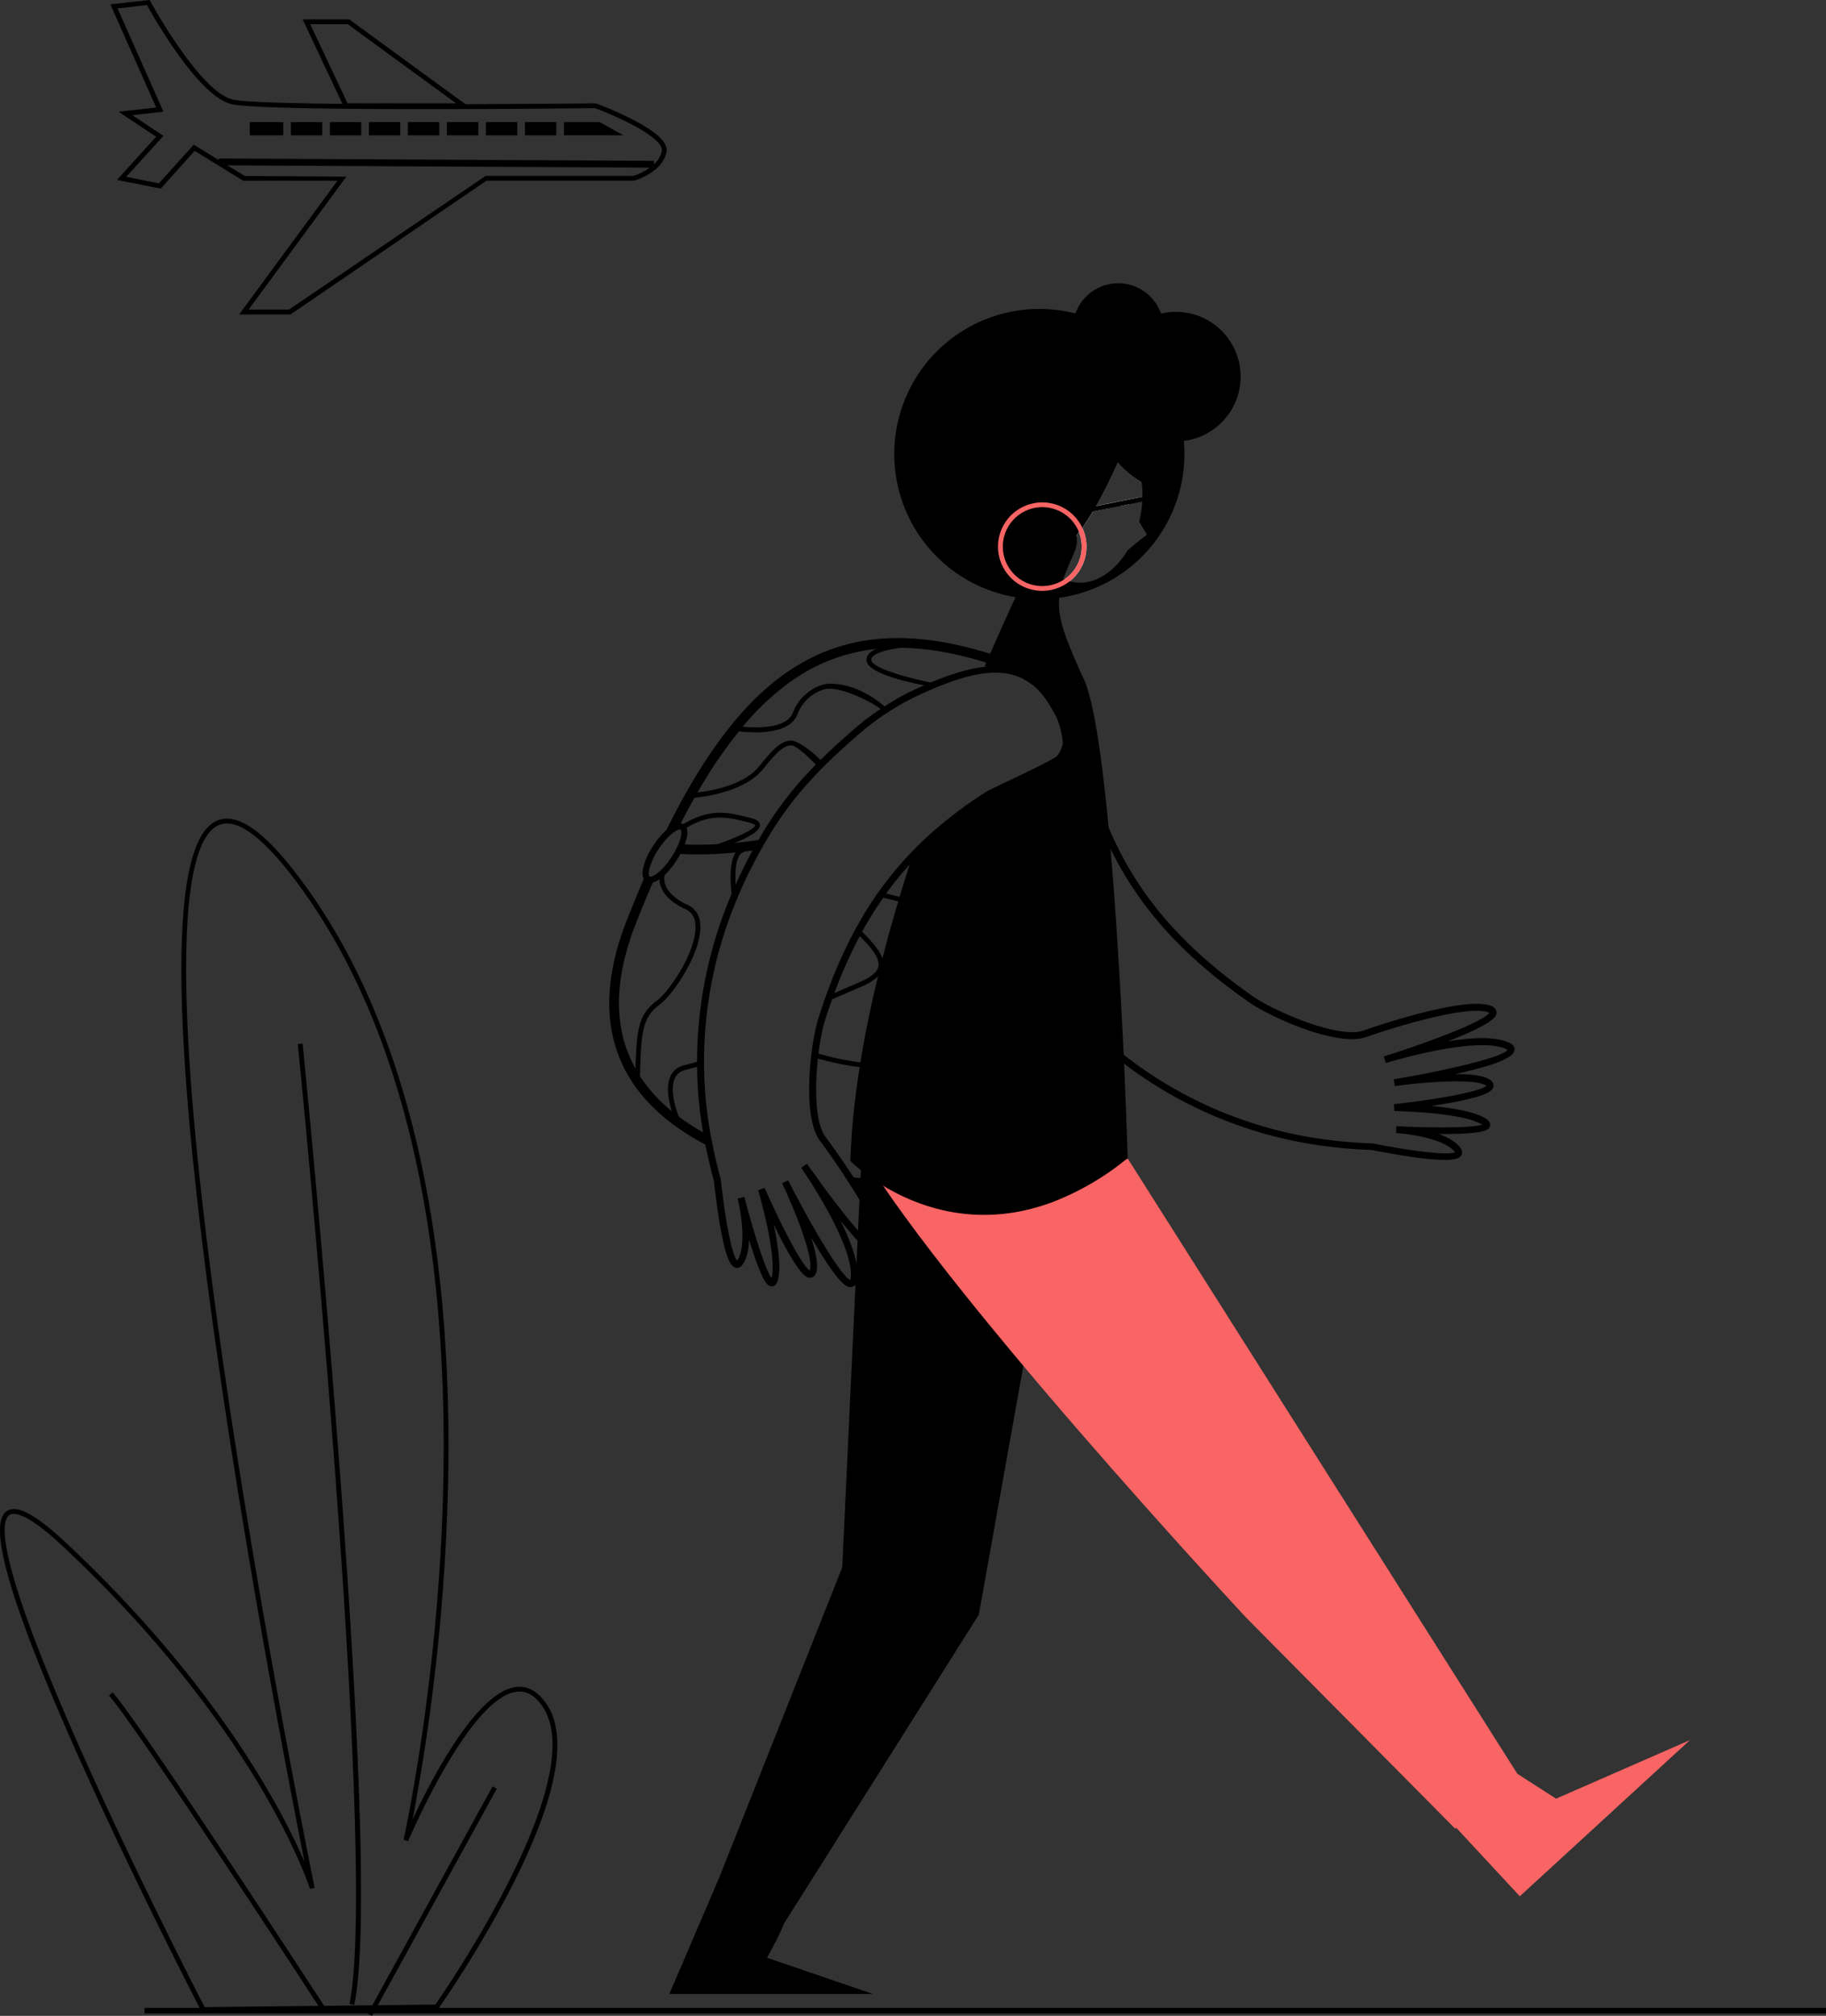 <svg xmlns="http://www.w3.org/2000/svg" viewBox="0 0 761.13 840.22"><rect x="0" y="0" width="761.13" height="840.22" fill="#333333" stroke="none"/><title>Asset 93</title><g id="Layer_2" data-name="Layer 2"><g id="Capa_1" data-name="Capa 1"><path d="M628.5,434.35c-5.82-2.4-15.57-1.84-25-.33,20.18-7.84,20.23-10.65,20.26-12,0-.89-.39-2.1-2.46-2.84-11.84-4.23-52.52,10.21-52.85,10.34-10.5,3.7-37.57-8.2-46.18-14.22-29.53-20.64-48.44-42.55-60.24-70.59h0a171.81,171.81,0,0,1-7.76-22.83c-.26-1-.88-5.39-1.53-10.07-2-14.56-3.18-21.78-4.2-23.44-3.94-6.36-11.23-7-17.62-6.12-1.38.18-2.71.43-4,.71l-.35.08a23.23,23.23,0,0,1,3.55,2.25l.3-.05h0a33.19,33.19,0,0,1,3.61-.4c.45,0,.89,0,1.32,0,4.49,0,8.36,1.3,10.69,5.08.9,1.56,2.78,15.07,3.8,22.33.82,5.92,1.3,9.33,1.6,10.42a170.79,170.79,0,0,0,11.33,30.86h0c12.14,24.94,30.5,45.09,57.8,64.17,7.55,5.28,29.34,15.43,42.94,15.43a18,18,0,0,0,5.84-.85c11.18-3.95,42.13-13.49,50.92-10.35a3.34,3.34,0,0,1,.48.22c-1.76,3.28-23.89,11.9-43.94,18.18l.86,2.74c.37-.11,36.79-11.32,49.71-6a4.21,4.21,0,0,1,1,.55c-2.14,3.09-26,8.7-47.41,12.23l.44,2.85c12.76-1.77,34.1-3.34,38.13-.11-2.51,2.45-21.57,5.83-38.49,7.63l.13,2.87c.28,0,28.5.47,36.6,5.68-4,1.37-20.91,1.42-35.71.62l-.17,2.87c5.37.33,20.24,2.38,24.49,7.85l.11.14c-2.84,1.49-19.65-.68-34.2-3.66l-.24,0a206.58,206.58,0,0,1-22.73-2.07,172.8,172.8,0,0,1-81.07-35,194.86,194.86,0,0,1-28.4-27.2c-12.53-14.63-20.28-29.75-28.08-47.94A111.82,111.82,0,0,1,406.74,349a86.75,86.75,0,0,1-2-9.85c0-.18-.05-.37-.07-.55s-.07-.48-.09-.72c-.15-1.08-.28-2.16-.41-3.24-.9.63-1.79,1.26-2.66,1.9.12,1,.25,2,.38,3a2.34,2.34,0,0,0,0,.26c0,.12,0,.25.05.38h0a92.36,92.36,0,0,0,2,9.8,114.61,114.61,0,0,0,5.16,15.47c7.89,18.44,15.77,33.77,28.53,48.68a197.61,197.61,0,0,0,30.76,29.1,175.47,175.47,0,0,0,80.47,34,207.94,207.94,0,0,0,22.94,2.1c1,.21,8.94,1.79,17,2.92a102.72,102.72,0,0,0,13.48,1.22c4.72,0,6.16-.87,6.81-1.91.35-.57.76-1.75-.47-3.33-1.9-2.45-5.25-4.25-8.94-5.56h.67c19.58.07,20.26-1.91,20.69-3.22.26-.77.19-1.93-1.57-3.11-4.48-3-14.29-4.55-22.87-5.37,1.35-.2,2.73-.42,4.11-.65,20.36-3.35,21.25-5.88,21.69-7.1a2.5,2.5,0,0,0-.71-2.66c-2.19-2.19-8.36-2.9-15.23-2.87,9-2,24.32-5.55,24.82-10C631.53,436.35,630.56,435.2,628.5,434.35Z"/><path d="M439.39,497.47l-.63,3.55h0l-12.31,68.91L408,673,326.64,802l0,0c-1.53,4.49-6.94,14-6.94,14l44.17,15.11H279l20.93-48.82,51.14-129,5.52-117.79.43-9.15v-.06a0,0,0,0,0,0,0l.44-9.2.19-4.11.6-12.82.24-5.06v-.14l.18-3.86.16-3.3.27-5.73.34-7.4.48-10.14s16.85,6,35.07,12.86C418,486,443.28,496.17,439.39,497.47Z"/><path d="M704.41,725.29l-55.8,24.41-16.13-10.37L470.18,483.07l-114.55-8.76c32.07,58.54,163.7,199.83,163.7,199.83l87.25,88.09.43-.38,26.49,28.54Z" fill="#f96464"/><path d="M493.46,183.77a60.13,60.13,0,0,0-13.94-33.41,60.82,60.82,0,0,0-10.68-10,60.48,60.48,0,1,0-45.66,108.53,59.52,59.52,0,0,0,10.05.84,60.7,60.7,0,0,0,8.14-.55h0a60.48,60.48,0,0,0,52.33-59.93C493.71,187.42,493.63,185.58,493.46,183.77ZM476.21,207l-6.51,1.31-1.78.36-11,2.19a193.1,193.1,0,0,0,9-18,38,38,0,0,0,9.94,8.16A40.6,40.6,0,0,1,476.21,207Zm-33,34.21c.94-2.76,2.21-5.75,3.78-9.24,2-4.37,2.26-7.05,1.6-8.6.41-.49.81-1,1.21-1.53a16.44,16.44,0,0,1-6.1,19.61C443.5,241.4,443.33,241.33,443.17,241.24Zm27.28-12c0,.06-.06-.08-.12-.4-5.66,9.75-14.57,15.47-23.24,13.76-.4-.08-.79-.17-1.18-.28A18.4,18.4,0,0,0,451.14,220c1.54-2.14,3-4.44,4.46-6.83l11.77-2.35,3.29-.66,5.48-1.09a46,46,0,0,1-.79,6.16c-.15.76-.32,1.5-.5,2.24,1.79,3,3.27,5.38,3.27,5.38S470.57,228.59,470.45,229.21Z"/><path d="M470.66,210.19l-3.29.66v0s.11-.42.28-1c.08-.32.18-.69.28-1.08l1.78-.36c.15.29.3.6.48.93Z" fill="#fff"/><path d="M476.21,207c0,.34,0,.69,0,1s0,.69-.05,1l-5.48,1.09-3.29.66L455.6,213.2c-1.43,2.39-2.92,4.69-4.46,6.83a18.4,18.4,0,0,1-5.23,22.26,17.73,17.73,0,0,1-2.25-.81,16.44,16.44,0,0,0,6.1-19.61c-.4.53-.8,1-1.21,1.53.66,1.55.36,4.23-1.6,8.6-1.57,3.49-2.84,6.48-3.78,9.24a20.12,20.12,0,0,1-8.39-8.19,28.46,28.46,0,0,1-2-4.2,39,39,0,0,1-2.21-17c.05-.69.12-1.39.22-2.09.12-1.07.3-2.15.51-3.23,3.45-17.48,16.1-29.71,28.26-27.31l.39.09a17.21,17.21,0,0,1,9.24,5.69c3.48,4,5.82,9.57,6.66,16a38,38,0,0,1-9.94-8.16,193.1,193.1,0,0,1-9,18l11-2.19,1.78-.36Z" fill="#fff"/><path d="M472.11,177.4s-1.05,3-2.9,7.64c-.91,2.27-2,4.94-3.28,7.83a193.1,193.1,0,0,1-9,18c-.22.38-.44.77-.67,1.15l-.69,1.16c-1.43,2.39-2.92,4.69-4.46,6.83-.46.63-.91,1.24-1.38,1.84s-.8,1-1.21,1.53c-4.39,5.36-9.08,9.13-13.77,9.65a9.5,9.5,0,0,1-3.88-.36,10,10,0,0,1-2.08-.87c-5.15-2.83-7.42-7.76-7.7-13.55a25.92,25.92,0,0,1,0-3.17c1.13-16.9,16.56-38.78,27.19-38.78,6.19,0,11.3.18,15.17.4h0C469.1,177,472.11,177.4,472.11,177.4Z"/><path d="M481.68,202.56a12,12,0,0,1-5.81-1.53,38,38,0,0,1-9.94-8.16A86.57,86.57,0,0,1,457.56,182a22,22,0,0,1,2.41-2.68,17.66,17.66,0,0,1,3.55-2.63h0a15.39,15.39,0,0,1,6.33-1.92c8.11-.67,15.21,4.76,15.21,4.76s.56,1.68,1.15,4.13C487.81,190.25,489.65,202.33,481.68,202.56Z"/><circle cx="490.13" cy="156.98" r="27"/><line x1="481.78" y1="206.95" x2="450.65" y2="213.17" fill="none"/><polygon points="481.97 207.93 476.14 209.1 470.66 210.19 467.37 210.85 455.6 213.2 450.85 214.15 450.65 213.17 450.46 212.19 456.96 210.89 467.92 208.7 469.7 208.34 476.21 207.03 481.58 205.96 481.78 206.95 481.97 207.93"/><rect x="60.23" y="836.91" width="700.91" height="2.32"/><path d="M470.06,482.71l-.41.32a113.38,113.38,0,0,1-30.89,18h0c-32.25,12.07-58.24,1.15-72.45-7.93a85.39,85.39,0,0,1-7.49-5.37,52.71,52.71,0,0,1-4.35-3.83q.15-4.45.46-9h0c0-.21,0-.43,0-.65l.06-.88c.09-1.23.19-2.47.29-3.71q.46-5.49,1.14-11.07c.17-1.47.36-3,.55-4.44.43-3.21.9-6.45,1.41-9.69.11-.66.21-1.31.32-2,1.92-11.77,4.4-23.69,7.29-35.58q.89-3.68,1.83-7.35c2-8,4.26-15.93,6.59-23.78.19-.64.38-1.28.58-1.92,1.38-4.63,2.82-9.22,4.27-13.76.09-.29.19-.58.28-.87.5-1.52,1-3,1.49-4.56a165.82,165.82,0,0,1,15.73-11.27L399,342l0,0q1.47-.92,3-1.8h0c.89-.53,1.79-1.06,2.69-1.57,2.69-1.57,5.41-3.07,8.14-4.53.73-.4,1.45-.78,2.18-1.16,6-3.13,12.05-6,18-8.76l.2-.09a25.3,25.3,0,0,0,6.41-3.71,9,9,0,0,0,1.83-2.27,14,14,0,0,0,1.58-7.32c0-.35,0-.7,0-1.06h0a36.49,36.49,0,0,0-2.51-10.5l0,0a.08.08,0,0,0,0-.06,38.89,38.89,0,0,0-3.85-7.51,27,27,0,0,0-6.16-6.39h0c-.3-.23-.6-.45-.91-.66q-1-.69-2.07-1.32l-.52-.3a39,39,0,0,0-6.5-2.88c-1.25-.43-2.55-.81-3.91-1.16-1.7-.43-3.48-.8-5.36-1.09h0l-.78-.13c.22-.5.44-1,.65-1.5l.38-.89,1.21-2.8c3.87-8.9,7.46-16.83,10.59-23.55.8-1.73,1.57-3.39,2.31-4.95l.86-1.82c1.75-3.7,3.29-6.87,4.55-9.46.73-1.48,1.36-2.76,1.9-3.84,1.33-2.68,2.07-4.11,2.07-4.11s11.6-6.21,13.68-1.34c.66,1.55.36,4.23-1.6,8.6-1.57,3.49-2.84,6.48-3.78,9.24-.08.24-.16.47-.23.7-.3.91-.56,1.79-.77,2.66h0a27.94,27.94,0,0,0-.78,4.61h0c-.59,6.74,1.41,13.74,6.75,25.92.33.76.68,1.54,1,2.34q1.14,2.56,2.48,5.44c4.23,9.13,7.65,33.27,10.35,61.76h0c.27,2.88.54,5.81.79,8.77h0c1.68,19.35,3,40.14,4.12,59.26.07,1,.12,2.09.18,3.12.45,8.32.86,16.28,1.21,23.62.06,1.28.12,2.53.17,3.77C469.55,466.5,470.06,482.71,470.06,482.71Z"/><circle cx="466.1" cy="137" r="18.93"/><path d="M338.35,487.89c1.13,1.59,2.28,3.19,3.44,4.77-1.42-.25-2.9-.53-4.43-.85-1.56-2.45-2.72-4.17-3.16-4.81C335.62,487.32,337,487.62,338.35,487.89Z"/><path d="M361.75,491.29l-.23,4s-1.09-.07-2.95-.25h-.1c-1-.09-2.17-.22-3.56-.38-.94-1.49-1.89-3-2.83-4.4,1.38.19,2.64.35,3.76.47h0l2.81.3C360.56,491.21,361.66,491.29,361.75,491.29Z"/><path d="M417.83,274.18l-1.18,3.45h0l-.11.33-1.1-.37h0c-1.49-.51-3-1-4.42-1.43-12.77-3.94-24.47-6-35.28-6.15h0a84.37,84.37,0,0,0-10.64.48h0a74.54,74.54,0,0,0-36.07,14,107.3,107.3,0,0,0-19.52,18.49q-.78.92-1.53,1.86a196,196,0,0,0-17.24,25.48l-1.29,2.25q-2.88,5.1-5.74,10.67c-.48.92-.95,1.85-1.42,2.79a9.62,9.62,0,0,0-1.88,1.16,23.47,23.47,0,0,0-4.1,4.2c-.42.51-.82,1-1.19,1.6l-.58.84a27.77,27.77,0,0,0-3.79,8c-.57,2.22-.29,3.35,0,3.56s1.31.05,2.91-1.1c-.53,1.18-1.05,2.37-1.57,3.57q-3.51,8.1-7,17c-9.41,23.76-9.46,44.1-.14,60.66v.06c.48.87,1,1.72,1.53,2.57l.37.56A64,64,0,0,0,280,463.11c.95.78,1.92,1.54,2.9,2.28A93.81,93.81,0,0,0,293.07,472c1.06.6,2.14,1.18,3.23,1.75.3,1.65.63,3.31,1,5-1.09-.53-2.18-1.08-3.27-1.66-12-6.34-23.46-15-30.95-26.77-11.56-18.14-12.14-40.65-1.74-66.92q3.51-8.86,7-17Q273,355.54,277.75,346c15.5-31.29,31.39-52.26,48.89-64.83,23.45-16.83,50.87-19.65,85.95-8.72C414.32,273,416.06,273.57,417.83,274.18Z"/><path d="M275.31,351.23l.94.12c-.42.51-.82,1-1.19,1.6Z"/><path d="M316.11,350.09q-1.08,2.16-2.05,4.37c-1,.14-2,.26-2.93.38q-.51.07-1,.12c-1.17.15-2.32.27-3.45.38-6,.58-11.37.78-15.94.78-2.64,0-5-.06-7.06-.17-1,0-2-.1-2.81-.15l2-3.92,2.67.11c3.7.13,8.27.14,13.5-.12h0c2.3-.12,4.74-.3,7.28-.54h0q3.29-.31,6.8-.79Z"/><path d="M422,277c-.13.28-.27.55-.41.82-.38.77-.76,1.53-1.15,2.27-1.25-.43-2.55-.81-3.91-1.16.4-.76.79-1.53,1.18-2.3l.69-1.39Z"/><path d="M286.15,345a2.93,2.93,0,0,0-1.12-1.37,1.38,1.38,0,0,0-.24-.14,2.73,2.73,0,0,0-1.14-.32c-1.12-.12-2.7.29-4.84,1.94-.35.27-.71.56-1.06.88a32.39,32.39,0,0,0-5.38,6.38,30.19,30.19,0,0,0-4.13,8.78c-.66,2.59-.44,4.2.09,5.19A3,3,0,0,0,271,368a4.32,4.32,0,0,0,1-.13,8.4,8.4,0,0,0,2.84-1.37c.21-.14.43-.3.65-.47.51-.39,1-.83,1.54-1.31s1.17-1.15,1.75-1.81a36.24,36.24,0,0,0,3.15-4.14c.61-.93,1.17-1.86,1.67-2.79a27.53,27.53,0,0,0,1.82-4,18.8,18.8,0,0,0,.64-2C286.73,347.58,286.59,346,286.15,345Zm-5.3,10.77c-.3.52-.63,1-1,1.55A27.75,27.75,0,0,1,274,364l-.38.28c-1.6,1.15-2.6,1.29-2.91,1.1s-.6-1.34,0-3.56a27.77,27.77,0,0,1,3.79-8l.58-.84c.37-.55.77-1.09,1.19-1.6a23.47,23.47,0,0,1,4.1-4.2,9.62,9.62,0,0,1,1.88-1.16,2.8,2.8,0,0,1,1.08-.29.68.68,0,0,1,.33.07c.32.21.6,1.34,0,3.56a19.65,19.65,0,0,1-.86,2.55A29.23,29.23,0,0,1,280.85,355.8Z"/><path d="M263.56,49.75a155.33,155.33,0,0,0-15.05-6.62l-.17-.06h-.18c-.58,0-25,.28-54.15.37-16.75.05-35,0-51.26-.14-22.48-.23-40.93-.75-45.66-1.8C83.36,38.45,62.92,1,62.71.59L62.39,0,46,1.82l19.11,43-15.7,1.75L65.09,57,48.76,75,67,78.61,81.13,62.88l20.22,12.44h39.32l-41,55.76h21.41l81.7-55.78,61.44,0,.15,0c.48-.14,11.75-3.45,13.45-11.91C278.59,59.53,273.92,55.07,263.56,49.75ZM275.85,63a10.37,10.37,0,0,1-3.27,5.48A24.38,24.38,0,0,1,264,73.32l-61.59,0-81.93,55.71H103.63l40.73-55.39L102,73.34,92.46,67.5l-11.7-7.2L66.25,76.42,52.62,73.69,68.14,56.62,55.12,48l13-1.44L49,3.51,61.28,2.14c2.79,5.05,21.59,38.25,35.38,41.31C110.81,46.6,240.18,45.16,248,45.07,259.39,49.29,276.89,57.82,275.85,63Z"/><path d="M194,43.44,145.57,8.07H126.15l16.6,35.23.85,1.81,52.64,0ZM129.3,10.07h15.62l45.2,33-45.25,0Z"/><path d="M266.75,450.19l-2-.06.08-2.43c.5-17.26.72-24.41,8.75-30.43,6.16-4.62,17.34-22,16.27-32.18-.32-3-1.65-5-4.09-6.11-13.69-6.32-10.62-14.84-10.49-15.2l1.88.71c-.11.29-2.46,7.17,9.45,12.67a8.94,8.94,0,0,1,5.24,7.72c1.18,11.15-10.68,29.2-17.06,34-7.26,5.45-7.45,11.83-8,28.89Z"/><path d="M293.42,443.91l-2.87.78-2.39.63-2.72.71a6.05,6.05,0,0,0-4.1,3.32c-2.34,4.88.47,13.18,1.56,16,.24.62.39,1,.4,1l-1.83.8a38.61,38.61,0,0,1-1.47-4.08c-1.25-4.07-2.52-10.3-.46-14.62a8,8,0,0,1,5.38-4.38l2.74-.73,2.87-.76c.92-.24,1.88-.51,2.88-.79C293.4,442.52,293.41,443.22,293.42,443.91Z"/><path d="M310.15,355.14a3.46,3.46,0,0,0-2.35,2.23c-1,2.1-1.34,5.35-1.24,9.33h0c0,.52,0,1.06.06,1.6,0,.11,0,.21,0,.32,0,.37,0,.75.07,1.13s0,.48.05.72q.06.61.12,1.26c.05.46.1.93.16,1.4,0,.13,0,.27,0,.4l-1,3.77v0l-.3,1.14c0-.09,0-.17,0-.26h0c-.33-1.95-.59-3.85-.79-5.67h0c0-.17,0-.33-.05-.49h0c-.66-6.57-.44-12.15,1.1-15.49a7.66,7.66,0,0,1,.68-1.2,4.83,4.83,0,0,1,3.09-2.16l.36,1.78Z"/><path d="M368.12,403.09a7.28,7.28,0,0,1-2.1,3.82,20.67,20.67,0,0,1-6.43,4.07c-1.79.8-3.68,1.62-5.61,2.45-2.32,1-4.77,2.05-7.18,3.13h0c-.71.31-1.41.63-2.1.95-.51.24-1,.48-1.53.73.3-.89.61-1.78.93-2.65l1.17-.54,2.47-1.1,5.45-2.37c1.92-.83,3.8-1.64,5.58-2.43,4.54-2,7-4.12,7.38-6.44.64-3.42-3-7.69-7.82-12.59L356.21,388c.33-.62.66-1.23,1-1.83l.06.06,2.06,2.07c4.13,4.2,7.43,7.85,8.52,11.28A7.13,7.13,0,0,1,368.12,403.09Z"/><path d="M369.81,445.44s-.56,0-1.53,0a93,93,0,0,1-16.3-1.64c-2.42-.44-5-1-7.81-1.7-1.14-.29-2.32-.61-3.52-.95-.53-.9-1-1.74-1.55-2.54,1.23.37,2.43.72,3.61,1,3.45.94,6.67,1.65,9.59,2.18a81.24,81.24,0,0,0,17.39,1.58Z"/><path d="M379.46,375.11,378.9,377c-1.47-.44-3-.86-4.46-1.25-2.15-.58-4.3-1.11-6.39-1.58-.88-.2-1.75-.39-2.61-.56l-.45-.09c.42-.61.83-1.21,1.26-1.8l.65.14,2.4.54c2.1.49,4.06,1,5.72,1.43C377,374.39,378.55,374.84,379.46,375.11Z"/><path d="M288.92,332.57l1-2.22c.19,0,18.85-1.37,26.48-10.9,5-6.26,8.88-10.69,13.33-10.79,2.9,0,9.69,5.14,13,8.89L341,319.8c-2.86-3.26-9-9.18-11.22-9.14-3.58.08-7.15,4.21-11.81,10C309.78,330.92,289.72,332.52,288.92,332.57Z"/><path d="M296.94,354.64l-.59-1.91c9.84-3.08,18.45-7.18,18.42-8.76,0-.09-.33-.52-1.85-.94-11.27-3.07-17.72-3.79-28.2,2.88l-1.08-1.68c11.54-7.35,19-6.08,29.8-3.12.82.22,3.3.89,3.33,2.82C316.85,348,302.93,352.77,296.94,354.64Z"/><path d="M314.94,305.24a59.44,59.44,0,0,1-9.67-.82l.36-2c.21,0,21.24,3.74,24.89-5.39a19.29,19.29,0,0,1,12.54-11.65c4.39-1.18,15.59-.18,26.95,10.2l-1.26,1.08c-6.34-4.95-19.5-10.87-25.17-9.35a17.23,17.23,0,0,0-11.2,10.47C329.94,303.9,321.71,305.24,314.94,305.24Z"/><path d="M388.57,286.23c-.55-.05-27.39-4.34-27.39-11.16,0-3,3.48-5.22,10.35-6.46a71.91,71.91,0,0,1,9.68-1l.05,2c-7.51.19-18.08,2-18.08,5.46,0,4.18,24.07,9.5,27.27,9.84Z"/><path d="M84.08,838.61l-.28-.55c-.25-.48-25.24-48.83-47.65-98.25C5.42,672.06-5.55,636.14,2.6,630c4.18-3.16,12.2,1.09,25.26,13.36,62.69,58.91,89.7,111,99.08,132.69-6-30.08-22.54-116-35.17-202.71-21-144.21-21.54-222-1.6-231.14,8.09-3.72,18.81,3.24,32.8,21.28,24.5,31.59,42.22,72.5,52.67,121.59,8.35,39.22,12.11,83.73,11.16,132.29a859.46,859.46,0,0,1-14.81,141c7.92-17,26.94-53.72,43.49-55.24,4.8-.43,9,2.06,12.53,7.41,8.93,13.59,4,39.08-14.66,75.74a466.13,466.13,0,0,1-30.54,50.85l-.3.42H182ZM5.75,631a3.15,3.15,0,0,0-1.94.56c-4,3.06-5,21.08,34.15,107.4,21.11,46.55,44.5,92.14,47.33,97.63l96.18-1.06c4.74-6.81,64.56-93.93,44.87-123.92-3.12-4.76-6.61-6.88-10.68-6.51-19.88,1.82-45.3,61.74-45.56,62.35l-1.9-.61c.15-.66,15-67.14,16.6-149.59.94-48.4-2.8-92.74-11.12-131.81-10.39-48.78-28-89.41-52.29-120.77C108.24,347.73,98,340.76,91,344c-13.09,6-23.24,50.64,2.74,229,15.59,107,37.19,212.78,37.41,213.84l-1.94.49c-.2-.64-20.91-65.67-102.73-142.56C14.58,633.61,8.67,631,5.75,631Z"/><path d="M134.1,838.15c-.77-1.2-77.84-119.6-88.66-131.4l1.48-1.36c10.93,11.93,85.68,126.79,88.86,131.67Z"/><path d="M147.68,835.67l-2-.41c6.45-31.19.25-138.29-6.08-222.64-6.87-91.45-15.37-176.6-15.46-177.45l2-.2c.09.85,8.6,86,15.47,177.5C150.86,735.35,152.9,810.44,147.68,835.67Z"/><rect x="126.18" y="791.41" width="108.01" height="2" transform="translate(-601.09 568.83) rotate(-61.22)"/><path d="M451.14,220a18.46,18.46,0,0,0-16.69-10.6,17.49,17.49,0,0,0-3.64.37,18.43,18.43,0,1,0,11.35,34.8h0a17.69,17.69,0,0,0,3.74-2.31A18.4,18.4,0,0,0,451.14,220Zm-7.48,21.45-.72.46a16.44,16.44,0,1,1,.72-.46Z" fill="#f96464"/><rect x="104.1" y="50.9" width="13.97" height="5.51"/><rect x="121.25" y="50.9" width="13.08" height="5.51"/><rect x="137.51" y="50.9" width="13.08" height="5.51"/><rect x="153.77" y="50.9" width="13.08" height="5.51"/><rect x="170.03" y="50.9" width="13.08" height="5.51"/><rect x="186.29" y="50.9" width="13.08" height="5.51"/><rect x="202.55" y="50.9" width="13.08" height="5.51"/><rect x="218.81" y="50.9" width="13.08" height="5.51"/><polygon points="259.84 56.41 235.06 56.41 235.06 50.9 249.97 50.9 259.84 56.41"/><rect x="180.45" y="-22.73" width="2.84" height="181.43" transform="translate(112.91 249.48) rotate(-89.69)"/><path d="M444.5,310.17V335.4L406.74,349,404,350l-5.5,2-1.67-8.26-.06-.3-.58-2.87q2.6-2,5.32-4c.87-.64,1.76-1.27,2.66-1.9,2.2-1.52,4.46-3,6.78-4.5.95-.6,4-2.08,9.45-4.65,6.62-3.15,18.94-9,20.16-10.33a9.85,9.85,0,0,0,2.21-4.3l.24-.1Z"/><path d="M443,309.7a11.72,11.72,0,0,1-.2,1.16,9.85,9.85,0,0,1-2.21,4.3c-1.22,1.33-13.54,7.18-20.16,10.33-5.4,2.57-8.5,4.05-9.45,4.65-2.32,1.47-4.58,3-6.78,4.5.13,1.08.26,2.16.41,3.24,2.55-1.82,5.19-3.58,7.91-5.31.85-.54,4.88-2.45,9.15-4.48,10.75-5.11,17.09-8.23,19.79-10a14,14,0,0,0,1.58-7.32C443,310.41,443,310.06,443,309.7Zm-6.4-18.11a27,27,0,0,0-6.16-6.39h0l-.3.05a27,27,0,0,1,6,6.54,67.72,67.72,0,0,1,4.33,7.31A38.89,38.89,0,0,0,436.59,291.59ZM443,309.7a11.72,11.72,0,0,1-.2,1.16,9.85,9.85,0,0,1-2.21,4.3c-1.22,1.33-13.54,7.18-20.16,10.33-5.4,2.57-8.5,4.05-9.45,4.65-2.32,1.47-4.58,3-6.78,4.5.13,1.08.26,2.16.41,3.24,2.55-1.82,5.19-3.58,7.91-5.31.85-.54,4.88-2.45,9.15-4.48,10.75-5.11,17.09-8.23,19.79-10a14,14,0,0,0,1.58-7.32C443,310.41,443,310.06,443,309.7Zm-6.4-18.11a27,27,0,0,0-6.16-6.39h0l-.3.05a27,27,0,0,1,6,6.54,67.72,67.72,0,0,1,4.33,7.31A38.89,38.89,0,0,0,436.59,291.59ZM443,309.7a11.72,11.72,0,0,1-.2,1.16,9.85,9.85,0,0,1-2.21,4.3c-1.22,1.33-13.54,7.18-20.16,10.33-5.4,2.57-8.5,4.05-9.45,4.65-2.32,1.47-4.58,3-6.78,4.5.13,1.08.26,2.16.41,3.24,2.55-1.82,5.19-3.58,7.91-5.31.85-.54,4.88-2.45,9.15-4.48,10.75-5.11,17.09-8.23,19.79-10a14,14,0,0,0,1.58-7.32C443,310.41,443,310.06,443,309.7Zm-6.88-17.91a67.72,67.72,0,0,1,4.33,7.31,38.89,38.89,0,0,0-3.85-7.51,27,27,0,0,0-6.16-6.39h0l-.3.05A27,27,0,0,1,436.11,291.79Zm-92,123.81,1.17-.54,2.47-1.1a192.74,192.74,0,0,1,10.59-23.83L356.21,388A197,197,0,0,0,344.1,415.6ZM334,486.72l.19.28c1.42.32,2.8.62,4.15.89-.66-.94-1.33-1.88-2-2.82ZM438.5,290.19A32.47,32.47,0,0,0,434,284.8a26.94,26.94,0,0,0-3.16-2.59,25,25,0,0,0-9.52-4,30.61,30.61,0,0,0-4.22-.54l-.49,0h0l-1.21,0h-.37c-1.28,0-2.59.07-3.91.2h0c-7.35.71-15.26,3.29-23.3,6.67h0l-2.73,1.17q-2.58,1.14-5.16,2.35a94.15,94.15,0,0,0-11.3,6.42l-1.58,1a108.26,108.26,0,0,0-9.66,7.25c-5.51,4.73-10.63,9.33-15.41,14.07-.66.65-1.31,1.31-2,2a147.49,147.49,0,0,0-20.51,25.79q-1.93,3.09-3.72,6.22l0,.05c-.72,1.23-1.42,2.48-2.09,3.72q-3.84,7-7,14.12c-.59,1.3-1.16,2.59-1.71,3.9h0a178.34,178.34,0,0,0-14.4,70.08c0,.69,0,1.38,0,2.07a174.22,174.22,0,0,0,2.13,24.9c.12.78.25,1.57.39,2.36q.44,2.52.94,5.07c1,5,2.18,10.05,3.56,15.07.11,1.07,1,9.07,2.32,17.1,2.66,16,4.81,18.65,6.74,19.14.65.17,1.9.2,3-1.44,1.76-2.55,2.47-6.29,2.61-10.2.07.21.13.43.2.64,5.82,18.71,7.91,18.75,9.29,18.77.84,0,1.89-.4,2.48-2.43,1.51-5.17.06-15-1.74-23.43.6,1.23,1.22,2.48,1.85,3.73,9.31,18.41,12,18.51,13.29,18.55a2.45,2.45,0,0,0,2.33-1.47c1.43-2.75.25-8.81-1.84-15.39,10.92,18.78,14.51,20.76,16.29,20.76a3.34,3.34,0,0,0,.68-.08,2.33,2.33,0,0,0,1.46-.9,5.17,5.17,0,0,0,.95-2.86,22.08,22.08,0,0,0-.52-6.29v-.06a0,0,0,0,0,0,0c-1.11-5.36-3.7-11.62-6.68-17.61,2.81,3.51,5.16,6.26,7.12,8.41,7.47,8.17,9.39,7.61,10.44,7.3.84-.24,1.87-1,2-3.19.22-5.79-5.29-16.38-11.27-26.09a1.3,1.3,0,0,1-.1-.15q-1.32-2.11-2.63-4.16h0c-5.78-8.93-11.24-16.25-11.73-16.9-6.68-8.91-3.45-38.3-.3-48.32q1.44-4.58,3-8.92h0c.31-.87.63-1.74.94-2.6a192.74,192.74,0,0,1,10.59-23.83c.32-.62.66-1.24,1-1.85a150,150,0,0,1,8.72-14.08l1.25-1.77a141.86,141.86,0,0,1,10-12.33,148.33,148.33,0,0,1,17.56-16.4L399,342l0,0c1-.74,1.94-1.47,2.92-2.19s1.76-1.29,2.65-1.91c2.55-1.82,5.19-3.58,7.91-5.31.85-.54,4.88-2.45,9.15-4.48,10.75-5.11,17.09-8.23,19.79-10a6.83,6.83,0,0,0,1.31-1,13.17,13.17,0,0,0,1.74-2.56C448.94,305.87,441.75,295.06,438.5,290.19Zm2.08,25c-1.22,1.33-13.54,7.18-20.16,10.33-5.4,2.57-8.5,4.05-9.45,4.65-2.32,1.47-4.58,3-6.78,4.5-.9.63-1.79,1.26-2.66,1.9q-2.73,1.95-5.32,4a147.3,147.3,0,0,0-30,31.22c-.43.59-.84,1.19-1.26,1.8q-4.12,6-7.78,12.6c-.34.6-.67,1.21-1,1.83A197,197,0,0,0,344.1,415.6c-.32.87-.63,1.76-.93,2.65q-1.08,3.13-2.1,6.38c-3.21,10.2-6.93,40.68.74,50.91,2.48,3.3,6.32,8.69,10.27,14.7.94,1.44,1.89,2.91,2.83,4.4,1.13,1.8,2.25,3.63,3.32,5.44,5,8.42,8.9,16.57,8.73,20.93a2.43,2.43,0,0,1-.06.51c-1.51-.28-4.93-3.6-9.27-8.62-4.63-5.36-10.32-12.65-15.84-20.24-1.16-1.58-2.31-3.18-3.44-4.77-.66-.94-1.33-1.88-2-2.82L334,486.72l.19.28c.44.64,1.6,2.36,3.16,4.81,6.08,9.52,18.2,30,17.29,40.53a4,4,0,0,1-.22,1.13c-3.59-1.12-16.1-22.18-25.9-41.55L326,493.19c5.52,11.64,13.42,31.53,11.55,36.35-3.1-1.67-12-18.83-18.83-34.43l-2.7,1c.08.28,8.11,27.33,5.56,36.63-2.5-3.4-7.62-19.52-11.31-33.89l-2.79.71c1.3,5.22,3.82,20-.13,25.71a1,1,0,0,1-.11.15c-2.27-2.26-5.24-18.95-6.77-33.72l-.05-.24c-1.17-4.25-2.21-8.52-3.09-12.76-.35-1.67-.68-3.33-1-5s-.54-3.05-.78-4.56a171.86,171.86,0,0,1-2.1-25.23c0-.69,0-1.39,0-2.08a175,175,0,0,1,12.31-63.61h0l.34-.87v0A197.36,197.36,0,0,1,322,346.05c10.2-16.34,22.29-28.28,37.3-41.17a109.85,109.85,0,0,1,21.89-14.3c15.61-7.32,32.68-14.05,45.42-7.58a23.23,23.23,0,0,1,3.55,2.25,27,27,0,0,1,6,6.54,67.72,67.72,0,0,1,4.33,7.31.08.08,0,0,1,0,.06l0,0c1.78,3.61,2.88,7.21,2.51,10.5h0a11.72,11.72,0,0,1-.2,1.16A9.85,9.85,0,0,1,440.58,315.16ZM336.37,485.07,334,486.72l.19.28c1.42.32,2.8.62,4.15.89C337.69,487,337,486,336.37,485.07ZM356.21,388A197,197,0,0,0,344.1,415.6l1.17-.54,2.47-1.1a192.74,192.74,0,0,1,10.59-23.83Zm80.38-96.39a27,27,0,0,0-6.16-6.39h0l-.3.05a27,27,0,0,1,6,6.54,67.72,67.72,0,0,1,4.33,7.31A38.89,38.89,0,0,0,436.59,291.59ZM443,309.7a11.72,11.72,0,0,1-.2,1.16,9.85,9.85,0,0,1-2.21,4.3c-1.22,1.33-13.54,7.18-20.16,10.33-5.4,2.57-8.5,4.05-9.45,4.65-2.32,1.47-4.58,3-6.78,4.5.13,1.08.26,2.16.41,3.24,2.55-1.82,5.19-3.58,7.91-5.31.85-.54,4.88-2.45,9.15-4.48,10.75-5.11,17.09-8.23,19.79-10a14,14,0,0,0,1.58-7.32C443,310.41,443,310.06,443,309.7Zm-6.4-18.11a27,27,0,0,0-6.16-6.39h0l-.3.05a27,27,0,0,1,6,6.54,67.72,67.72,0,0,1,4.33,7.31A38.89,38.89,0,0,0,436.59,291.59ZM443,309.7a11.72,11.72,0,0,1-.2,1.16,9.85,9.85,0,0,1-2.21,4.3c-1.22,1.33-13.54,7.18-20.16,10.33-5.4,2.57-8.5,4.05-9.45,4.65-2.32,1.47-4.58,3-6.78,4.5.13,1.08.26,2.16.41,3.24,2.55-1.82,5.19-3.58,7.91-5.31.85-.54,4.88-2.45,9.15-4.48,10.75-5.11,17.09-8.23,19.79-10a14,14,0,0,0,1.58-7.32C443,310.41,443,310.06,443,309.7Z"/></g></g></svg>